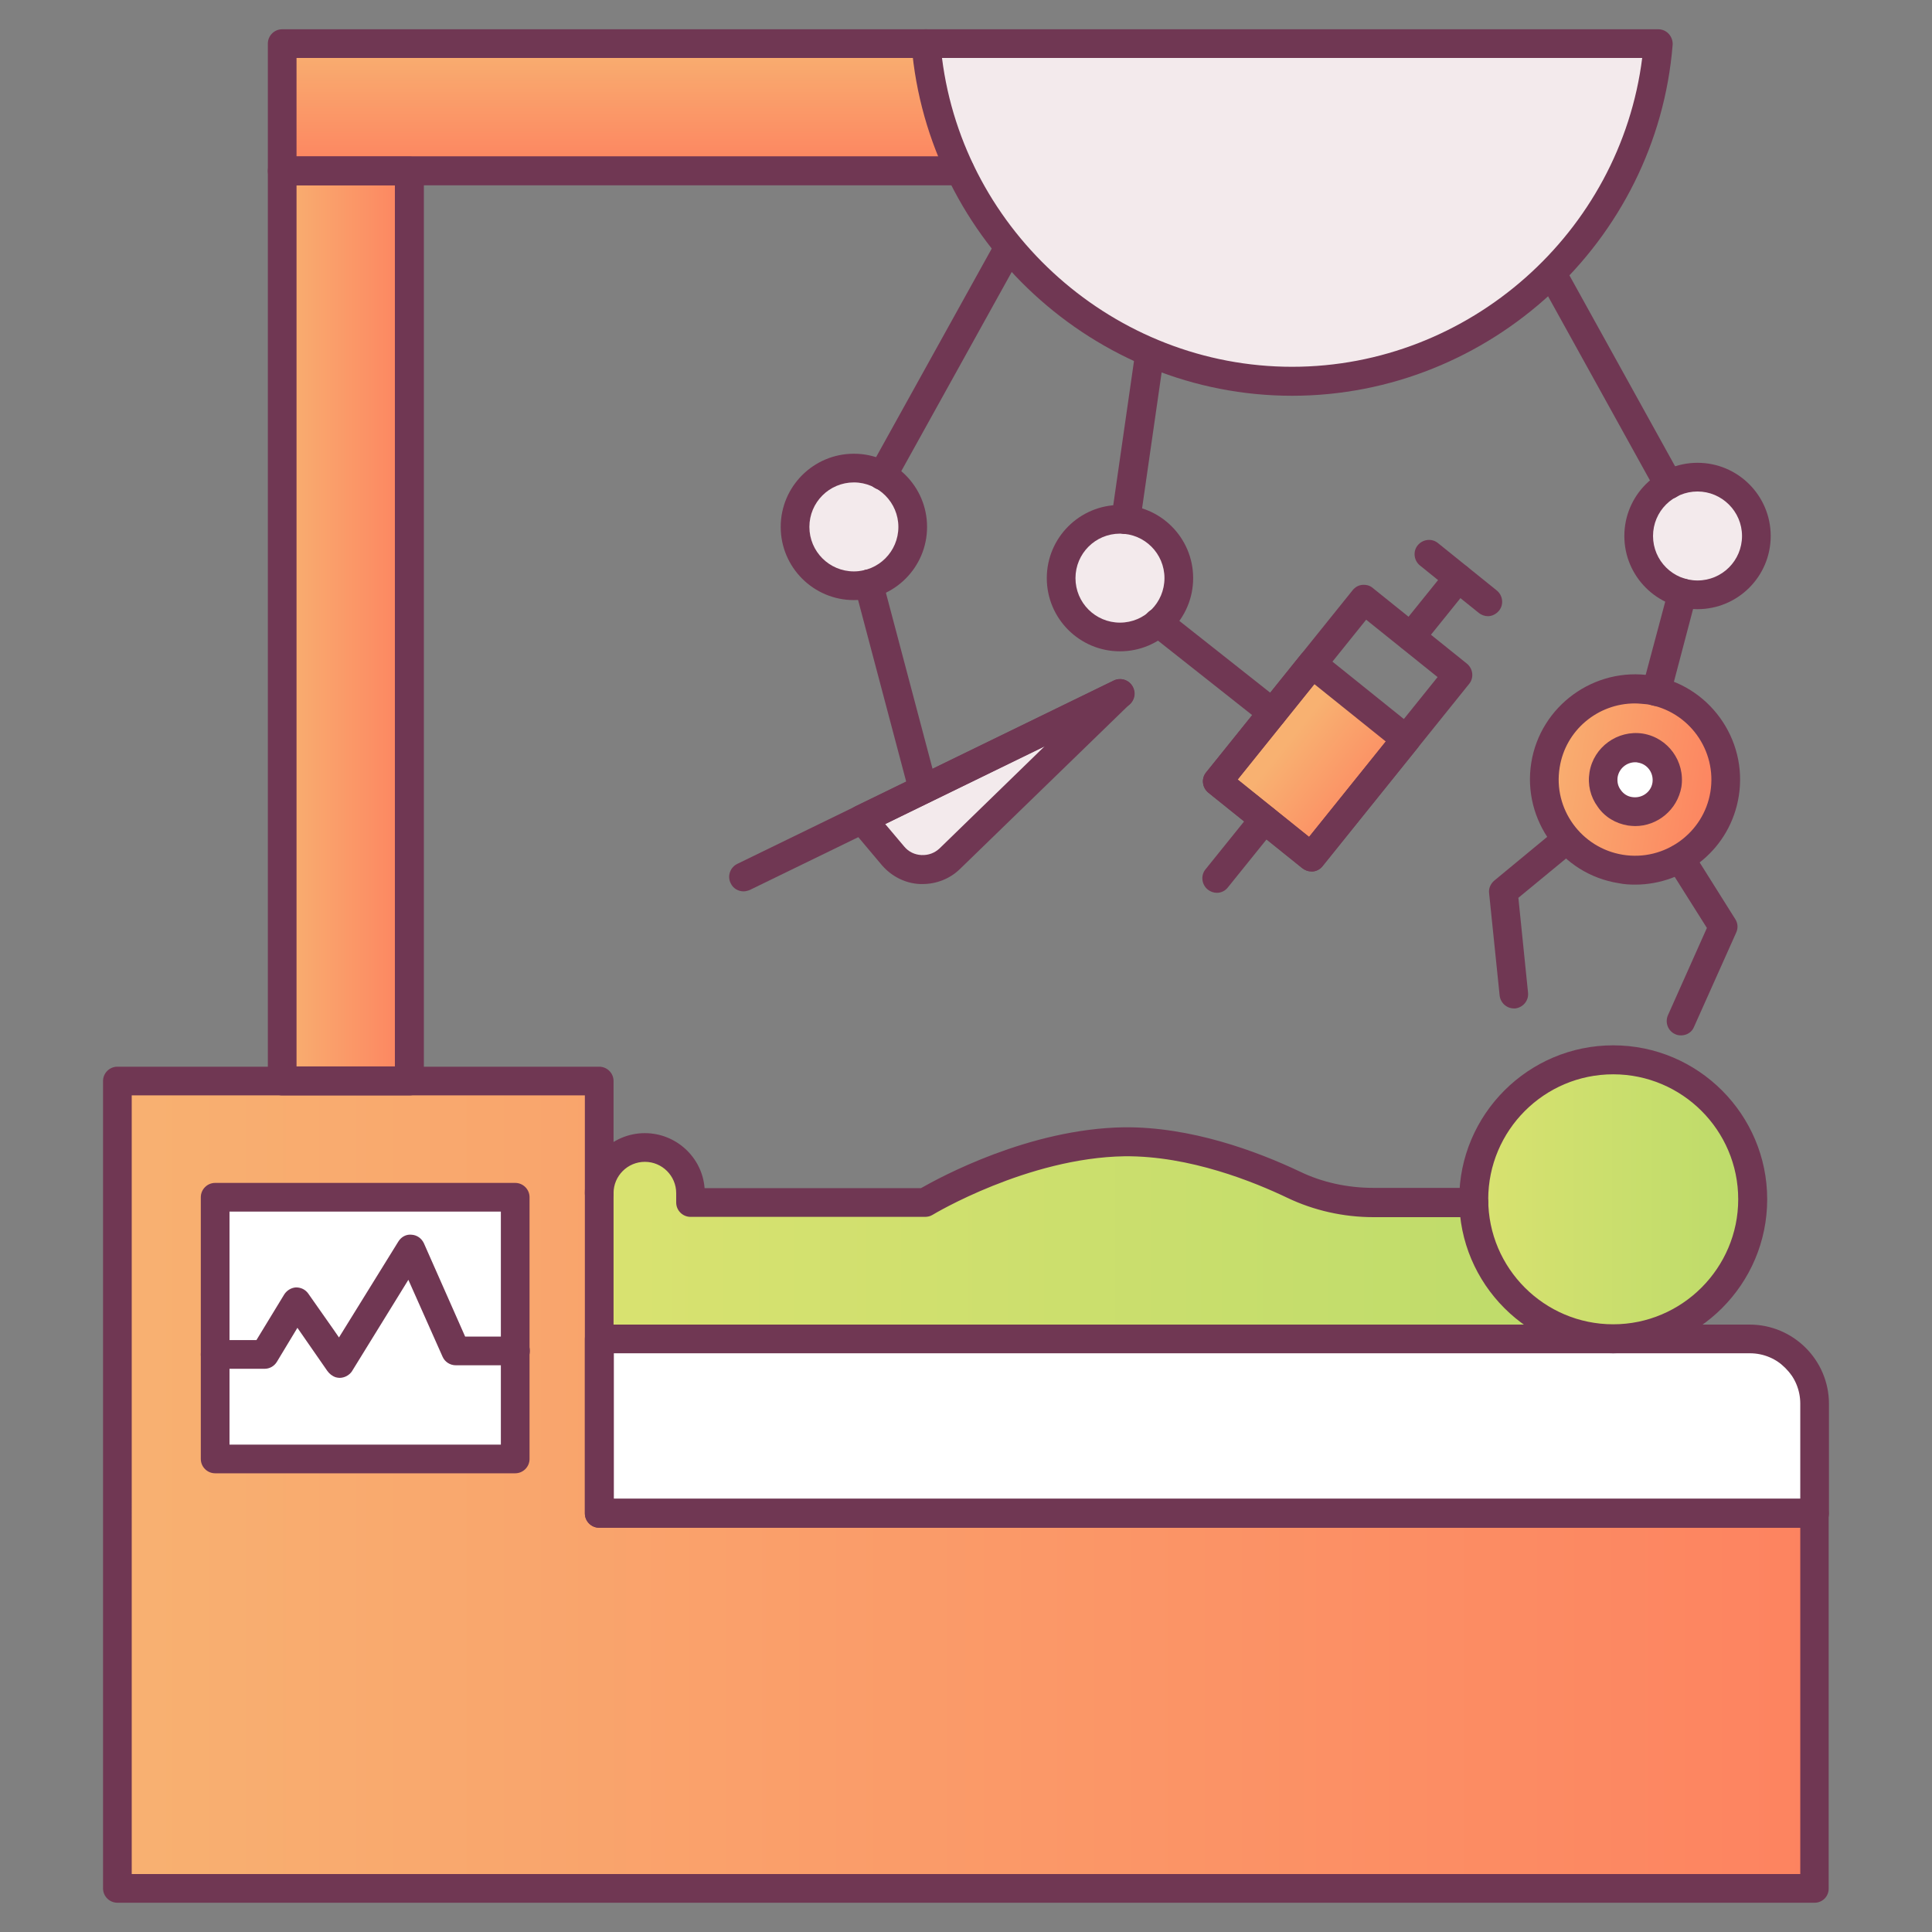 <svg id="Layer_1" enable-background="new 0 0 66 66" height="512" viewBox="0 0 66 66" width="512" xmlns="http://www.w3.org/2000/svg" xmlns:xlink="http://www.w3.org/1999/xlink"><rect x="0" y="0" width="66" height="66" fill="#808080" stroke="none"/><linearGradient id="lg1"><stop offset="0" stop-color="#d9e270"/><stop offset="1" stop-color="#bcdb6a"/></linearGradient><linearGradient id="SVGID_1_" gradientUnits="userSpaceOnUse" x1="20.447" x2="55.728" xlink:href="#lg1" y1="42.375" y2="42.375"/><linearGradient id="lg2"><stop offset="0" stop-color="#f8b171"/><stop offset="1" stop-color="#fd8360"/></linearGradient><linearGradient id="SVGID_2_" gradientUnits="userSpaceOnUse" x1="3.984" x2="61.963" xlink:href="#lg2" y1="50.717" y2="50.717"/><linearGradient id="SVGID_3_" gradientUnits="userSpaceOnUse" x1="9.616" x2="13.965" xlink:href="#lg2" y1="21.147" y2="21.147"/><linearGradient id="SVGID_4_" gradientTransform="matrix(0 1 -1 0 -5891.148 -3161.603)" gradientUnits="userSpaceOnUse" x1="3163.096" x2="3167.444" xlink:href="#lg2" y1="-5917.398" y2="-5917.398"/><linearGradient id="SVGID_5_" gradientUnits="userSpaceOnUse" x1="50.317" x2="59.848" xlink:href="#lg1" y1="40.97" y2="40.97"/><linearGradient id="SVGID_6_" gradientTransform="matrix(.779 .627 -.627 .779 -3118.415 -174.69)" gradientUnits="userSpaceOnUse" x1="2589.022" x2="2593.14" xlink:href="#lg2" y1="-1825.485" y2="-1825.485"/><linearGradient id="SVGID_7_" gradientTransform="matrix(.987 .159 -.159 .987 -731.104 149.871)" gradientUnits="userSpaceOnUse" x1="754.35" x2="760.546" xlink:href="#lg2" y1="-246.427" y2="-246.427"/><g><g><circle cx="57.96" cy="18.31" fill="#f3eaec" r="2.01"/><path d="m52.61 41.09h-5.72c-.94 0-1.88-.2-2.73-.61-1.3-.62-3.52-1.5-5.78-1.47-3.49.05-6.81 2.08-6.81 2.08h-8.01v-.32c0-.86-.7-1.56-1.56-1.56-.86 0-1.56.7-1.56 1.56v4.97h35.28z" fill="url(#SVGID_1_)"/><path d="m61.96 51.69v12.82h-57.98v-27.58h16.47v14.76z" fill="url(#SVGID_2_)"/><path d="m61.96 51.69h-41.51v-5.96h38.14c1.86 0 3.38 1.51 3.38 3.38v2.58z" fill="#fff"/><path d="m7.32 40.89h10.26v8.94h-10.26z" fill="#fff"/><path d="m9.62 5.37h4.35v31.56h-4.35z" fill="url(#SVGID_3_)"/><path d="m42.89 5.84v-4.35h-33.27v4.35z" fill="url(#SVGID_4_)"/><path d="m31.61 1.49c.53 6.46 5.92 11.53 12.51 11.53s11.99-5.08 12.51-11.53z" fill="#f3eaec"/><circle cx="55.08" cy="40.97" fill="url(#SVGID_5_)" r="4.77"/><path d="m43.61 20.88h4.12v7.99h-4.12z" fill="none" transform="matrix(.779 .627 -.627 .779 25.661 -23.126)"/><path d="m44.77 29.28-3.21-2.58 3.24-4.03 3.21 2.58z" fill="url(#SVGID_6_)"/><g fill="#f3eaec"><path d="m38.23 23.69-5.81 5.64c-.55.53-1.44.49-1.93-.09l-1.06-1.26z"/><circle cx="29.14" cy="18" r="2.01"/><circle cx="38.23" cy="19.75" r="2.01"/></g><path d="m58.89 27.13c-.27 1.69-1.86 2.83-3.55 2.56-1.68-.27-2.84-1.86-2.57-3.54.27-1.69 1.87-2.84 3.55-2.57 1.69.27 2.84 1.86 2.57 3.55z" fill="url(#SVGID_7_)"/><path d="m56.91 26.81c-.09.59-.66 1-1.25.9-.6-.1-1-.66-.91-1.25.1-.6.66-1 1.26-.91.59.1 1 .67.9 1.26z" fill="#fff"/></g><g><path d="m57.99 20.81c-1.38 0-2.5-1.12-2.5-2.5s1.12-2.5 2.5-2.5 2.5 1.12 2.5 2.5-1.12 2.5-2.5 2.5zm0-4.02c-.84 0-1.52.68-1.52 1.52s.68 1.52 1.52 1.52 1.52-.68 1.52-1.52-.69-1.52-1.52-1.52z" fill="#703753"/></g><g><path d="m61.99 65h-57.98c-.27 0-.49-.22-.49-.49v-27.58c0-.27.22-.49.49-.49h16.46c.27 0 .49.22.49.49v14.27h41.02c.27 0 .49.22.49.49v12.81c.01.28-.21.5-.48.5zm-57.49-.98h57v-11.83h-41.03c-.27 0-.49-.22-.49-.49v-14.28h-15.48z" fill="#703753"/></g><g><path d="m61.99 52.19h-41.52c-.27 0-.49-.22-.49-.49v-5.96c0-.27.22-.49.49-.49h39.3c1.49 0 2.71 1.21 2.71 2.71v3.74c0 .27-.22.49-.49.49zm-41.02-.99h40.53v-3.25c0-.95-.77-1.72-1.72-1.72h-38.81z" fill="#703753"/></g><g><path d="m17.6 50.33h-10.25c-.27 0-.49-.22-.49-.49v-8.94c0-.27.22-.49.49-.49h10.25c.27 0 .49.22.49.49v8.94c0 .27-.22.49-.49.49zm-9.76-.98h9.27v-7.96h-9.27z" fill="#703753"/></g><g><path d="m11.6 47.07c-.04 0-.09-.01-.13-.02-.12-.04-.22-.12-.29-.22s-.56-.81-1.02-1.47l-.7 1.16c-.09.15-.25.24-.42.24h-1.69c-.27 0-.49-.22-.49-.49s.22-.49.49-.49h1.41l.95-1.56c.09-.14.24-.23.4-.24.17 0 .32.07.42.21.48.69.82 1.16 1.05 1.5l2.03-3.28c.1-.16.27-.25.45-.23.18.01.34.12.42.29l1.41 3.19h1.72c.27 0 .49.22.49.49s-.22.49-.49.49h-2.04c-.19 0-.37-.11-.45-.29l-1.17-2.63-1.93 3.13c-.09.13-.25.22-.42.22z" fill="#703753"/></g><g><path d="m13.99 37.42h-4.35c-.27 0-.49-.22-.49-.49v-31.09c0-.27.22-.49.49-.49h4.35c.27 0 .49.22.49.49v31.09c0 .27-.22.49-.49.49zm-3.86-.99h3.36v-30.1h-3.36z" fill="#703753"/></g><g><path d="m44.14 13.52c-6.74 0-12.45-5.26-13-11.99-.01-.14.04-.27.13-.37.1-.1.23-.16.36-.16h25.02c.14 0 .27.06.36.16s.14.24.13.37c-.54 6.72-6.25 11.99-13 11.99zm-11.96-11.54c.75 5.96 5.91 10.55 11.96 10.55s11.21-4.59 11.96-10.55z" fill="#703753"/></g><g><path d="m55.11 46.23c-2.9 0-5.26-2.36-5.26-5.26s2.36-5.26 5.26-5.26 5.26 2.36 5.26 5.26-2.36 5.26-5.26 5.26zm0-9.53c-2.36 0-4.27 1.92-4.27 4.27 0 2.36 1.92 4.27 4.27 4.27s4.27-1.92 4.27-4.27c0-2.36-1.92-4.27-4.27-4.27z" fill="#703753"/></g><g><path d="m44.8 29.77c-.11 0-.22-.04-.31-.11l-3.21-2.58c-.21-.17-.25-.48-.08-.69l5.01-6.23c.08-.1.2-.17.33-.18s.26.02.36.11l3.21 2.58c.21.17.25.48.08.69l-5.01 6.23c-.08.1-.2.17-.33.18-.02 0-.04 0-.05 0zm-2.52-3.14 2.44 1.96 4.39-5.46-2.44-1.96z" fill="#703753"/></g><g><path d="m44.8 29.77c-.11 0-.22-.04-.31-.11l-3.21-2.58c-.21-.17-.25-.48-.08-.69l3.24-4.03c.08-.1.2-.17.33-.18s.26.02.36.11l3.21 2.58c.21.17.25.48.08.69l-3.24 4.03c-.08.1-.2.17-.33.18-.02 0-.04 0-.05 0zm-2.52-3.14 2.44 1.96 2.62-3.26-2.44-1.96z" fill="#703753"/></g><g><path d="m41.57 30.5c-.11 0-.22-.04-.31-.11-.21-.17-.25-.48-.08-.69l1.62-2.01c.17-.21.48-.25.69-.08s.25.48.08.69l-1.62 2.01c-.09.12-.23.19-.38.19z" fill="#703753"/></g><g><path d="m48.2 22.25c-.11 0-.22-.04-.31-.11-.21-.17-.25-.48-.08-.69l1.62-2.01c.17-.21.48-.25.69-.08s.25.48.08.69l-1.62 2.01c-.09.13-.24.19-.38.19z" fill="#703753"/></g><g><path d="m50.83 21.05c-.11 0-.22-.04-.31-.11l-2.01-1.62c-.21-.17-.25-.48-.08-.69s.48-.25.69-.08l2.01 1.62c.21.17.25.48.08.69-.1.12-.24.19-.38.19z" fill="#703753"/></g><g><path d="m31.52 30.2c-.03 0-.06 0-.09 0-.5-.02-.97-.26-1.3-.64l-1.06-1.26c-.1-.12-.14-.27-.11-.42s.13-.27.27-.34l8.81-4.29c.22-.11.48-.04.62.16s.11.47-.06.64l-5.81 5.64c-.34.33-.8.51-1.27.51zm-1.28-2.05.65.77c.15.18.36.28.59.29.24.01.45-.07.62-.23l3.6-3.5z" fill="#703753"/></g><g><path d="m25.4 30.45c-.18 0-.36-.1-.44-.28-.12-.24-.02-.54.23-.66l12.86-6.26c.25-.12.54-.02.66.23.12.24.02.54-.23.66l-12.86 6.26c-.07.03-.15.05-.22.05z" fill="#703753"/></g><g><path d="m29.17 20.5c-1.38 0-2.5-1.12-2.5-2.5s1.12-2.5 2.5-2.5 2.5 1.12 2.5 2.5-1.12 2.5-2.5 2.5zm0-4.02c-.84 0-1.52.68-1.52 1.52s.68 1.52 1.52 1.52 1.52-.68 1.52-1.52c0-.83-.68-1.52-1.52-1.52z" fill="#703753"/></g><g><path d="m38.26 22.25c-1.38 0-2.5-1.12-2.5-2.5s1.12-2.5 2.5-2.5 2.5 1.12 2.5 2.5-1.12 2.5-2.5 2.5zm0-4.02c-.84 0-1.52.68-1.52 1.52s.68 1.52 1.52 1.52 1.52-.68 1.52-1.52-.68-1.52-1.52-1.52z" fill="#703753"/></g><g><path d="m55.86 30.22c-.19 0-.38-.01-.57-.05-1.95-.31-3.29-2.16-2.98-4.11s2.16-3.29 4.11-2.98 3.29 2.16 2.98 4.11c-.28 1.78-1.81 3.03-3.54 3.03zm-.01-6.19c-1.26 0-2.37.91-2.57 2.19-.23 1.41.74 2.75 2.16 2.98s2.76-.74 2.99-2.15c.23-1.42-.74-2.76-2.16-2.99-.14-.01-.28-.03-.42-.03z" fill="#703753"/></g><g><path d="m55.86 28.22c-.08 0-.17-.01-.25-.02-.42-.07-.79-.29-1.03-.64-.25-.34-.35-.76-.28-1.18.14-.86.96-1.45 1.82-1.32.86.14 1.45.95 1.32 1.82-.14.79-.82 1.34-1.58 1.34zm0-2.18c-.29 0-.55.21-.6.51-.02.16.01.31.11.44.09.13.23.22.39.24.33.05.64-.17.69-.49.05-.33-.17-.64-.5-.69-.03-.01-.06-.01-.09-.01z" fill="#703753"/></g><g><path d="m57.43 35.37c-.07 0-.14-.01-.2-.04-.25-.11-.36-.4-.25-.65l1.33-2.98-1.33-2.11c-.15-.23-.08-.53.15-.68.23-.14.53-.08.68.15l1.47 2.34c.09.14.1.31.03.46l-1.44 3.22c-.07.18-.25.29-.44.29z" fill="#703753"/></g><g><path d="m51.72 34.45c-.25 0-.46-.19-.49-.44l-.36-3.5c-.02-.16.05-.32.18-.43l2.13-1.76c.21-.17.52-.14.69.07s.14.52-.07.69l-1.93 1.59.33 3.24c.03.27-.17.51-.44.54-.01 0-.03 0-.04 0z" fill="#703753"/></g><g><path d="m56.58 24.12c-.04 0-.08-.01-.13-.02-.26-.07-.42-.34-.35-.6l.9-3.37c.07-.26.34-.42.6-.35s.42.34.35.6l-.89 3.38c-.06.21-.26.36-.48.36z" fill="#703753"/></g><g><path d="m57.01 17.05c-.17 0-.34-.09-.43-.25l-3.99-7.21c-.13-.24-.05-.54.19-.67s.54-.05.67.19l3.99 7.21c.13.24.05.54-.19.67-.07.04-.16.06-.24.06z" fill="#703753"/></g><g><path d="m43.47 24.85c-.11 0-.21-.03-.3-.11l-3.91-3.09c-.21-.17-.25-.48-.08-.69s.48-.25.69-.08l3.91 3.09c.21.17.25.48.08.69-.1.13-.25.19-.39.19z" fill="#703753"/></g><g><path d="m38.46 18.24c-.02 0-.05 0-.07 0-.27-.04-.46-.29-.42-.56l.82-5.7c.04-.27.29-.45.56-.42.27.04.46.29.42.56l-.82 5.7c-.04.24-.25.42-.49.42z" fill="#703753"/></g><g><path d="m31.54 27.46c-.22 0-.42-.15-.48-.37l-1.86-7.02c-.07-.26.09-.53.35-.6.27-.07.53.09.6.35l1.86 7.02c.07.26-.09.53-.35.6-.03.01-.08.02-.12.02z" fill="#703753"/></g><g><path d="m30.14 16.74c-.08 0-.16-.02-.24-.06-.24-.13-.32-.43-.19-.67l4.32-7.79c.13-.24.43-.32.67-.19s.32.43.19.67l-4.32 7.79c-.09.16-.26.25-.43.25z" fill="#703753"/></g><g><path d="m32.81 6.33h-23.17c-.27 0-.49-.22-.49-.49v-4.35c0-.27.22-.49.49-.49h21.99c.27 0 .49.22.49.49s-.22.49-.49.49h-21.5v3.36h22.67c.27 0 .49.22.49.49.01.28-.21.5-.48.5z" fill="#703753"/></g><g><path d="m50.35 41.58h-3.43c-1.03 0-2.04-.23-2.94-.66-1.13-.54-3.33-1.44-5.56-1.42-3.31.05-6.53 1.98-6.56 2-.08.05-.17.07-.26.07h-8.01c-.27 0-.49-.22-.49-.49v-.32c0-.59-.48-1.07-1.07-1.07s-1.07.48-1.07 1.07c0 .27-.22.49-.49.49s-.49-.22-.49-.49c0-1.13.92-2.05 2.05-2.05 1.07 0 1.96.83 2.04 1.88h7.39c.65-.37 3.69-2.03 6.94-2.08 2.28-.02 4.52.81 6 1.51.76.37 1.63.56 2.52.56h3.43c.27 0 .49.22.49.49s-.22.51-.49.51z" fill="#703753"/></g></g></svg>